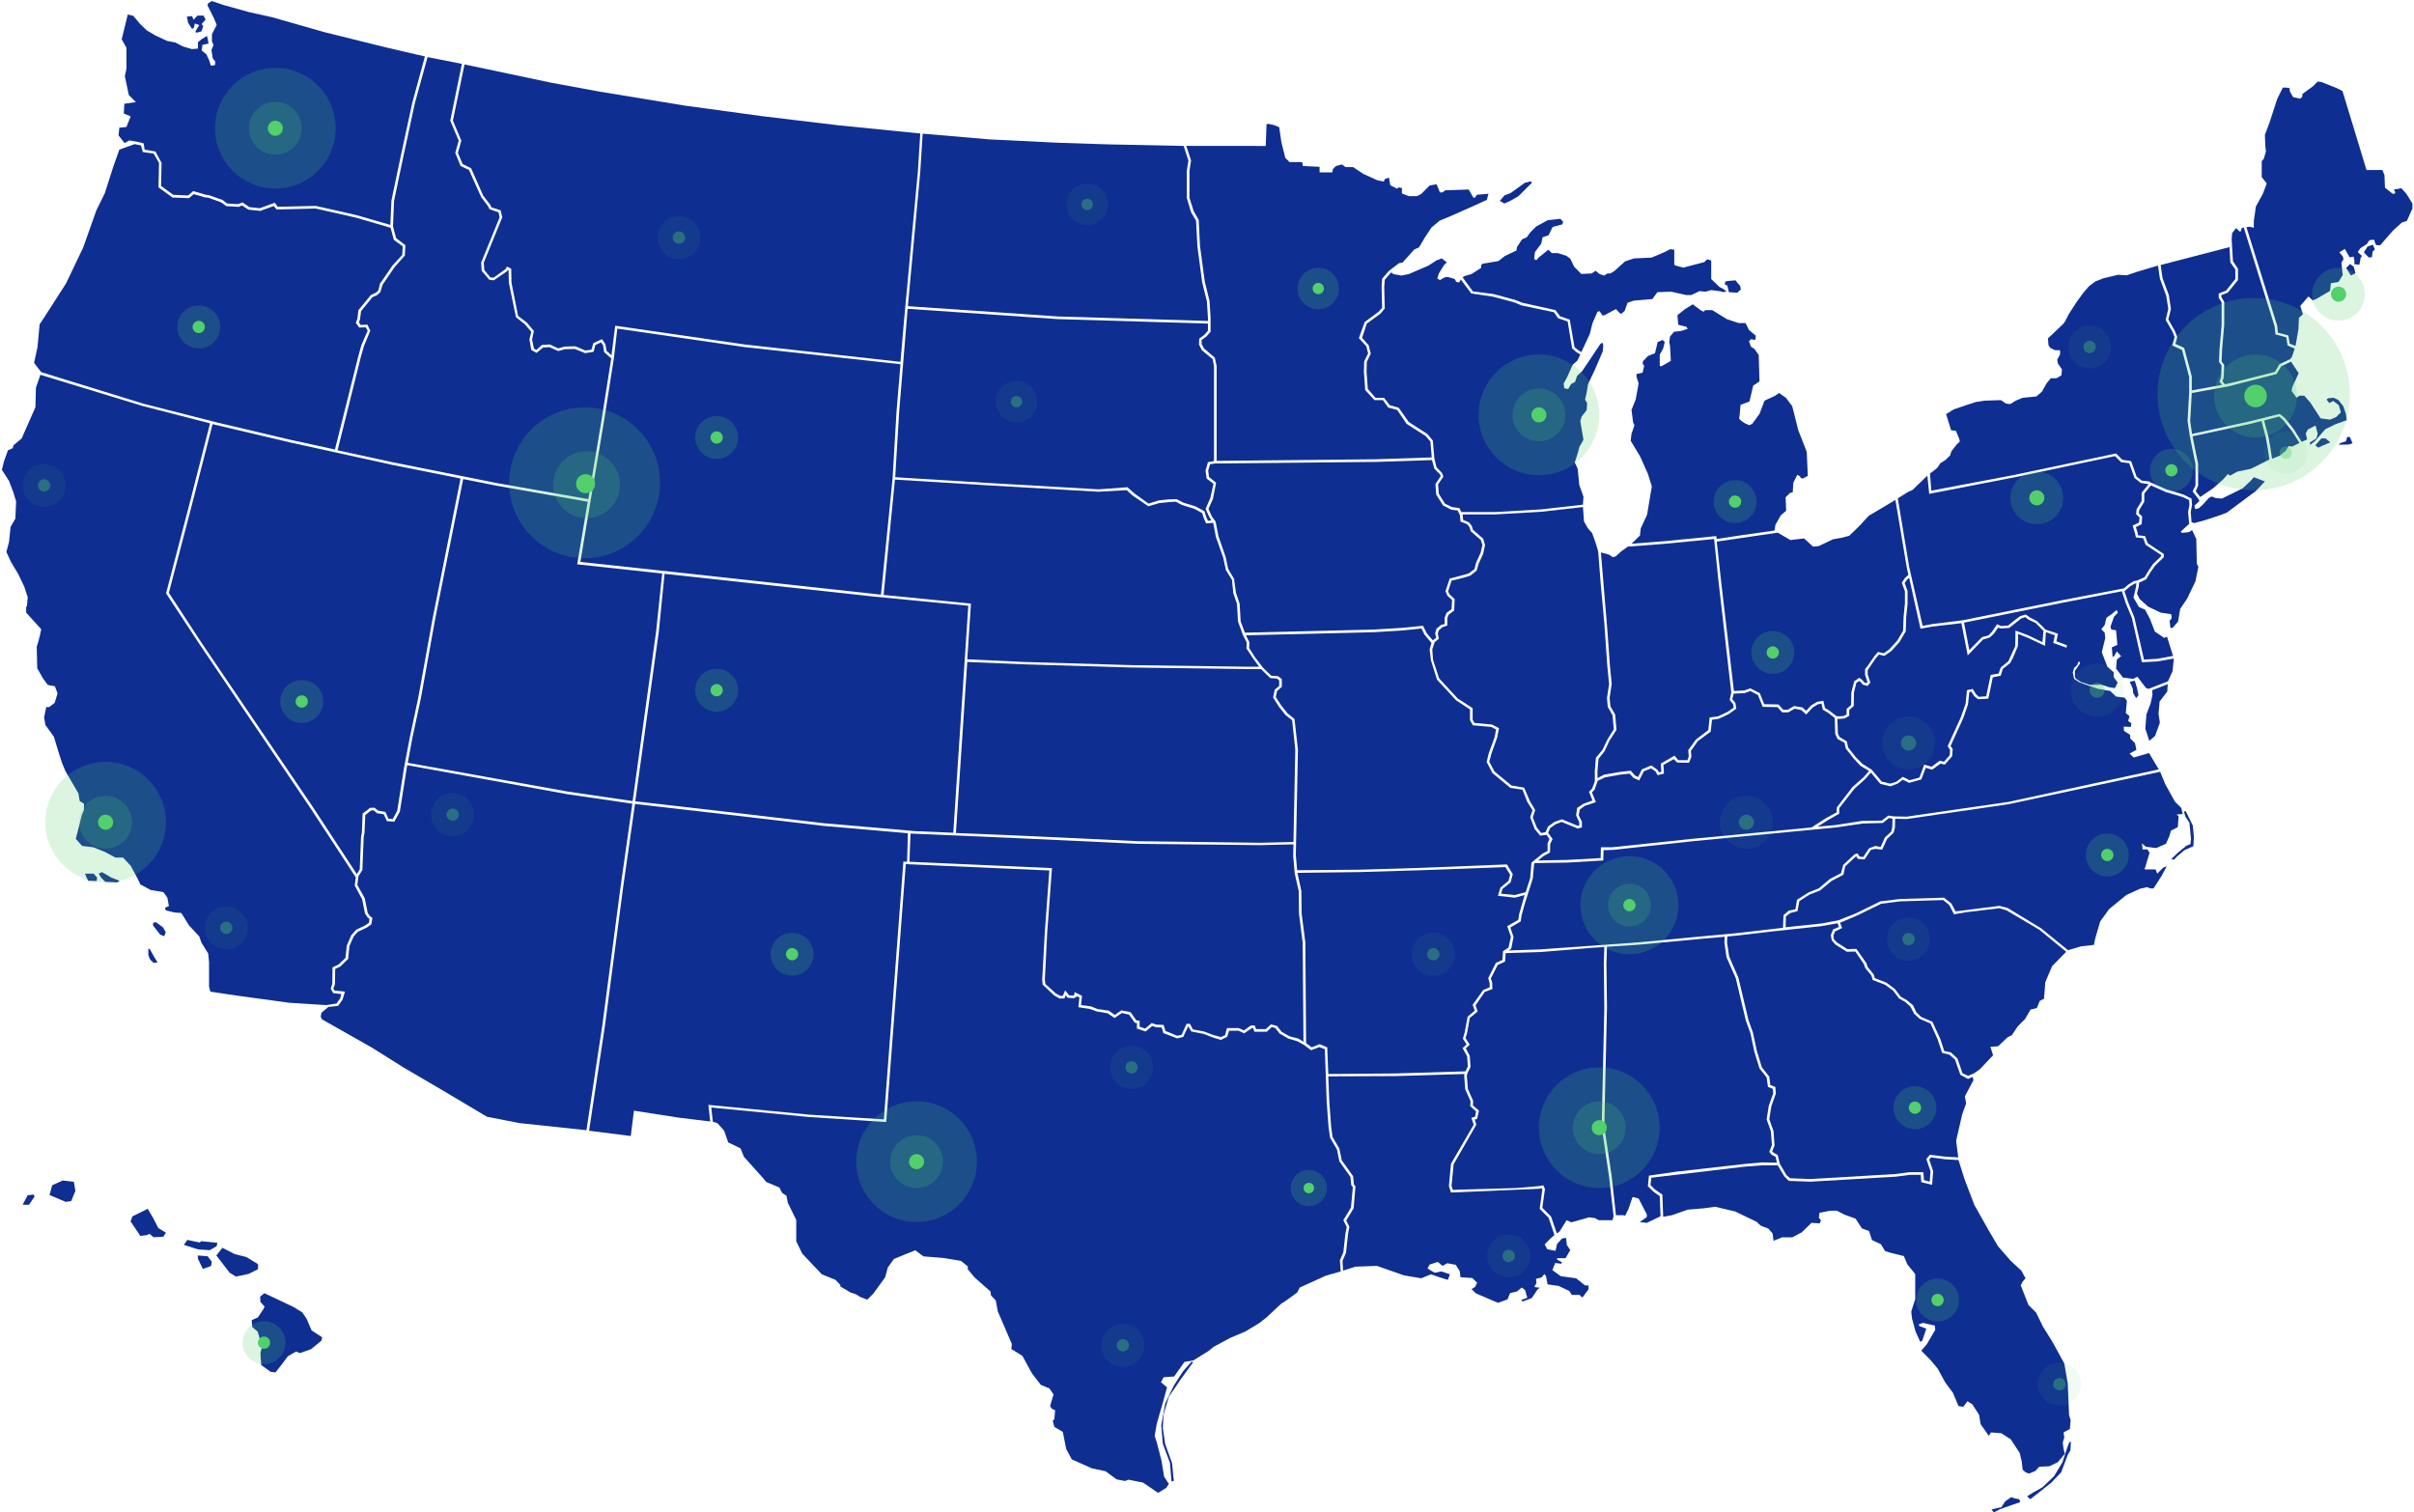 <svg width="640" height="401" viewBox="0 0 640 401" xmlns="http://www.w3.org/2000/svg">
  <g fill="none" fill-rule="evenodd">
    <g>
      <path d="M6,319.438 L7.329,316.919 L8.939,316.709 L9.149,317.269 L7.679,319.438 L6,319.438 Z M13.137,316.849 L17.405,318.669 L18.874,318.459 L19.993,315.729 L19.574,313.35 L16.635,313 L13.836,314.26 L13.137,316.849 Z M34.617,323.847 L37.205,327.696 L38.885,327.486 L39.654,327.137 L40.704,328.046 L43.293,327.906 L43.992,326.857 L41.963,325.597 L40.634,323.008 L39.165,320.488 L35.106,322.518 L34.617,323.847 Z M48.75,330.076 L49.66,328.746 L52.948,329.446 L53.368,329.096 L57.636,329.516 L57.426,330.426 L55.607,331.475 L52.528,331.266 L48.75,330.076 Z M52.458,333.715 L53.788,336.444 L55.957,335.674 L56.167,334.555 L55.047,333.085 L52.458,332.875 L52.458,333.715 Z M57.356,332.875 L58.965,330.846 L62.254,332.525 L65.332,333.295 L68.411,335.185 L68.411,336.514 L65.892,337.774 L62.534,338.474 L60.854,337.424 L57.356,332.875 Z M68.971,343.792 L70.09,342.883 L72.469,344.002 L77.787,346.522 L80.165,347.991 L81.285,349.671 L82.614,352.75 L85.413,354.57 L85.203,355.48 L82.474,357.719 L79.536,358.769 L78.486,358.349 L76.317,359.609 L74.638,361.848 L73.029,363.878 L71.769,363.738 L69.25,361.918 L69.041,358.769 L69.46,357.089 L68.341,353.1 L66.872,351.84 L66.732,350.021 L68.341,349.321 L69.81,347.152 L70.16,346.452 L69.041,345.192 L68.971,343.792 Z" fill="#0F2E91" fill-rule="nonzero"/>
      <path fill="#0F2E91" fill-rule="nonzero" d="M430.448 322.201L430.868 322.341 431.777 320.451 432.827 317.372 434.436 317.792 436.605 321.991 436.605 322.691 434.716 324.021 436.605 324.231 440.243 322.481 440.033 317.162 438.284 315.903 436.885 314.503 437.165 311.704 444.511 310.654 462.493 308.624 467.181 308.204 471.099 308.274 470.749 306.735 469.699 306.175 469.07 305.405 469.769 303.586 469.49 299.946 468.37 296.797 468.93 293.228 470.119 289.869 469.979 288.679 468.72 288.189 468.37 285.67 466.481 283.291 465.082 278.742 464.102 274.053 462.843 270.554 460.184 259.356 457.735 253.828 457.175 249.909 457.245 248.369 450.948 248.929 434.576 250.469 426.04 251.028 425.9 255.507 426.04 267.195 425.55 288.889 425.34 298.757 427.299 311.914 428.419 322.201z"/>
      <path fill="#0F2E91" fill-rule="nonzero" d="M401.621 238.012L397.143 237.522 397.773 235.352 399.942 233.533 400.362 231.923 399.102 229.894 376.783 230.733 360.48 231.223 343.968 231.433 345.018 236.262 345.088 242.211 346.067 249.839 346.277 276.572 347.746 277.692 349.845 276.852 351.874 277.692 352.154 284.76 369.786 284.62 388.537 284.06 389.167 282.731 388.957 280.071 387.768 277.902 388.817 276.922 387.838 275.383 388.327 273.703 389.097 269.574 390.986 267.964 390.426 266.425 393.225 262.506 394.974 261.736 394.904 260.546 394.555 259.356 396.584 255.297 398.333 254.528 398.473 252.218 399.942 251.238 400.572 248.369 399.592 245.57 402.531 243.89 402.741 242.421 403.58 239.481 404.21 237.312z"/>
      <path fill="#0F2E91" fill-rule="nonzero" d="M85.229 268.524L85.019 269.574 85.369 270.274 98.593 277.762 107.059 283.081 117.344 289.099 129.098 296.097 137.704 297.777 155.476 299.667 159.674 271.953 164.572 234.792 167.65 213.098 150.438 210.578 107.968 202.88 107.828 203.65 106.009 215.197 104.54 217.857 102.581 217.717 101.741 215.897 99.922 215.617 99.082 214.847 98.313 214.917 96.843 216.107 96.634 220.866 96.424 221.916 96.074 230.663 95.024 232.343 94.744 234.652 96.703 238.152 97.473 242.001 97.963 242.77 98.733 243.4 98.453 245.08 97.263 245.92 94.884 247.039 93.765 248.299 92.645 250.819 92.296 254.248 90.197 256.277 88.867 256.907 88.797 260.966 88.377 262.086 88.727 262.646 91.456 262.926 90.826 265.025 89.637 266.705 87.048 266.985z"/>
      <path d="M76.553,265.865 L62.769,263.975 L55.773,262.926 L55.423,261.666 L55.423,255.087 L55.213,252.848 L53.394,249.909 L52.834,248.299 L50.105,245.36 L48.076,242.071 L46.187,241.931 L43.948,241.371 L43.738,240.671 L44.788,240.251 L44.368,238.012 L43.318,236.542 L39.96,235.982 L37.231,234.513 L36.462,232.903 L34.642,229.544 L32.613,227.374 L30.584,227.374 L27.856,225.905 L24.707,224.645 L21.768,224.295 L20.089,222.405 L20.439,221.076 L21.698,216.107 L22.258,214.777 L22.258,213.098 L21.139,212.398 L20.789,210.368 L19.739,208.549 L17.361,204.49 L16.451,202.32 L15.401,199.031 L14.282,195.322 L12.043,192.243 L11.693,190.213 L12.253,187.484 L13.023,187.484 L14.492,186.364 L15.261,183.845 L14.562,181.955 L12.673,181.605 L11.343,179.786 L9.874,177.197 L9.734,171.458 L10.154,170.128 L10.574,168.519 L10.924,166.839 L6.935,162.43 L6.935,160.961 L7.145,160.611 L7.355,158.371 L6.446,155.572 L4.836,152.213 L2.947,149.063 L1.688,146.334 L2.387,143.745 L2.807,139.686 L4.067,137.516 L4.277,132.967 L3.507,130.448 L2.387,127.509 L0.498,124.569 L1.058,122.33 L2.108,119.391 L3.367,118.831 L3.577,118.061 L5.746,116.242 L9.384,107.984 L9.524,102.805 L10.707,99.376 L37.777,107.634 L55.689,112.252 L50.091,134.157 L44.025,157.321 L52.862,170.758 L82.36,214.357 L94.325,232.623 L94.045,234.792 L96.004,238.432 L96.773,242.211 L97.473,243.26 L97.963,243.68 L97.823,244.66 L96.843,245.36 L94.465,246.48 L93.135,247.949 L91.946,250.679 L91.596,253.968 L89.777,255.717 L88.167,256.487 L88.097,260.826 L87.678,262.156 L88.377,263.345 L90.476,263.555 L90.197,264.675 L89.217,266.075 L86.488,266.495 L76.553,265.865 Z M24.847,231.643 L25.757,232.693 L25.617,233.603 L23.378,233.533 L22.958,232.693 L22.538,231.643 L24.847,231.643 Z M26.176,231.643 L27.016,231.223 L29.535,232.693 L31.704,233.533 L31.074,233.953 L27.926,233.813 L26.806,232.693 L26.176,231.643 Z M40.66,245.5 L41.919,247.109 L42.479,247.809 L43.528,248.229 L43.948,247.179 L43.248,245.92 L41.359,244.52 L40.59,244.66 L40.59,245.5 L40.66,245.5 Z M39.68,251.588 L40.939,253.828 L41.779,255.157 L40.73,255.297 L39.82,254.458 C39.82,254.458 39.33,253.408 39.33,253.128 L39.33,251.588 L39.68,251.588 Z" fill="#0F2E91" fill-rule="nonzero"/>
      <path fill="#0F2E91" fill-rule="nonzero" d="M256.719 160.611L231.531 158.161 176.186 152.143 174.647 167.609 169.749 202.88 168.42 212.468 192.209 215.197 218.447 218.277 242.725 220.376 252.731 220.796z"/>
      <path fill="#0F2E91" fill-rule="nonzero" d="M586.825 129.398L589.344 127.159 590.673 125.689 591.233 126.109 593.122 125.059 596.76 124.29 601.658 121.84 601.238 118.901 600.678 115.822 599.559 111.623 596.55 112.392 581.297 115.682 581.717 117.851 582.767 122.96 582.767 128.768 582.137 130.238 583.326 131.778z"/>
      <path fill="#0F2E91" fill-rule="nonzero" d="M574.511 168.799L573.811 169.149 571.292 167.469 570.033 164.18 568.703 161.66 567.094 160.961 565.625 158.441 565.975 157.042 566.324 155.432 566.394 154.662 565.975 154.732 564.785 155.432 563.386 156.622 563.246 156.832 564.225 159.701 565.835 163.62 568.423 174.887 571.922 174.677 576.12 173.907z"/>
      <path d="M515.598,307.365 L511.96,306.875 L511.47,307.435 L512.519,310.514 L512.24,314.153 L509.371,313.453 L509.231,311.494 L506.362,311.494 L502.654,311.984 L479.985,313.313 L474.247,313.103 L473.058,311.914 L471.309,308.974 L467.181,308.974 L462.563,309.324 L437.794,312.263 L437.584,314.223 L438.704,315.343 L440.733,316.742 L440.943,322.621 L443.252,322.201 L447.45,320.731 L451.648,320.381 L454.726,319.962 L460.044,321.221 L465.711,323.951 L466.831,325 L468.86,325.77 L469.979,327.1 L470.189,328.989 L472.428,328.08 L475.157,328.08 L477.676,326.75 L480.265,324.231 L482.434,324.37 L482.783,323.601 L482.224,322.901 L482.364,321.571 L485.162,321.011 L486.981,321.011 L489.01,322.061 L491.949,323.111 L493.628,325.7 L495.517,326.4 L496.287,328.779 L498.666,329.899 L499.785,331.719 L501.115,332.139 L504.753,333.048 L505.663,335.218 L507.762,337.807 L507.762,344.456 L506.712,347.745 L506.922,349.634 L507.832,352.993 L509.091,355.793 L509.651,355.443 L510.7,352.294 L508.881,351.594 L508.671,351.174 L509.791,350.754 L512.939,351.454 L513.079,352.574 L510.84,356.423 L509.371,358.102 L511.89,360.692 L513.709,362.861 L515.738,366.57 L517.767,369.299 L519.236,372.799 L520.496,373.009 L521.615,371.539 L522.875,372.309 L524.694,375.108 L525.114,377.627 L527.283,380.707 L527.842,379.797 L530.571,380.007 L533.09,381.616 L535.469,385.256 L536.029,387.635 L536.238,389.664 L537.008,390.364 L537.918,390.714 L539.597,390.014 L540.646,388.895 L543.375,388.755 L545.544,387.705 L547.433,385.466 L547.083,384.136 L546.873,382.456 L547.293,381.127 L547.083,379.797 L548.763,378.887 L548.972,376.508 L548.553,375.248 L548.203,366.85 L547.293,361.531 L544.145,355.793 L541.626,351.734 L539.807,348.025 L537.778,345.995 L535.749,340.816 L536.238,339.837 L537.008,338.927 L535.889,336.897 L533.09,334.308 L529.731,330.459 L527.143,326.05 L523.434,319.472 L520.846,312.683 L519.236,307.575 L515.598,307.365 Z M527.982,400.232 L529.661,399.812 L530.571,399.672 L531.621,398.062 L533.23,396.943 L534.139,397.293 L535.329,397.503 L535.609,398.272 L533.16,399.112 L530.221,400.162 L528.612,401.002 L527.982,400.232 Z M537.428,396.733 L538.267,397.503 L540.157,396.033 L543.865,393.094 L546.454,390.364 L548.203,385.745 L548.903,384.556 L549.042,382.176 L548.553,382.526 L547.853,384.486 L546.803,387.705 L544.565,391.414 L541.486,394.353 L539.107,395.683 L537.428,396.733 Z" fill="#0F2E91" fill-rule="nonzero"/>
      <path fill="#0F2E91" fill-rule="nonzero" d="M515.598 306.665L511.68 306.175 510.7 307.295 511.82 310.584 511.61 313.313 510.071 312.893 509.931 310.794 506.292 310.794 502.584 311.284 479.985 312.613 474.597 312.403 473.618 311.564 471.868 308.554 471.309 306.245 470.189 305.615 469.839 305.265 470.469 303.726 470.189 299.877 469.07 296.727 469.629 293.298 470.819 289.939 470.679 288.189 469.35 287.699 469.07 285.46 467.111 283.011 465.781 278.672 464.732 273.773 463.542 270.414 460.884 259.216 458.435 253.618 457.875 249.909 457.945 248.299 460.254 248.089 469.769 246.969 482.783 245.57 487.191 244.8 487.541 245.78 486.002 246.41 485.372 247.949 485.652 249.349 486.632 250.469 489.64 252.358 491.879 252.288 494.118 255.577 494.538 256.697 496.147 258.657 496.497 259.846 499.785 261.106 501.884 262.646 503.494 264.745 505.103 265.655 506.502 266.915 507.482 268.804 508.951 270.134 511.82 271.393 513.709 275.592 514.898 279.162 516.857 279.651 518.327 280.981 519.726 284.97 521.755 286.09 522.945 285.53 523.224 286.37 520.916 290.709 521.265 292.528 520.216 295.468 518.607 302.466 519.166 306.875z"/>
      <path fill="#0F2E91" fill-rule="nonzero" d="M380.281 124.29L381.75 125.759 381.96 126.249 380.561 128.349 380.771 131.148 382.59 134.017 384.759 135.137 386.438 135.347 387.068 136.607 387.208 138.286 388.957 138.986 389.587 139.756 389.937 140.875 392.595 143.185 393.015 144.515 392.525 146.614 391.336 149.203 390.916 150.883 389.447 152.003 388.327 152.353 384.339 153.402 383.22 156.762 383.78 158.021 384.969 159.071 384.829 161.52 383.5 162.5 383.01 163.76 383.01 165.439 382.03 165.719 380.841 166.699 380.491 167.889 380.771 169.079 379.861 169.778 378.252 167.889 377.273 165.929 371.465 166.489 364.469 166.909 330.045 167.749 328.925 164.74 328.645 160.051 327.666 157.111 327.176 153.472 325.637 150.883 324.937 147.664 323.048 142.205 322.278 138.286 321.299 136.956 320.389 134.927 321.579 132.268 322.418 127.999 320.529 126.459 320.319 124.779 320.809 123.1 322.068 122.89 364.818 122.47 379.651 121.98z"/>
      <path fill="#0F2E91" fill-rule="nonzero" d="M113.356 15.137L109.997 27.321 106.849 41.92 104.47 53.271 104.19 60.038 105.03 63.146 107.478 65.007 107.339 67.743 104.61 70.823 101.461 75.442 100.832 77.471 99.992 78.241 98.733 78.801 95.724 82.51 95.444 84.679 95.164 85.449 95.584 86.149 97.403 86.079 98.173 87.689 96.494 91.748 95.654 94.687 89.497 119.391 103.98 122.54 131.617 128.069 155.966 132.338 159.394 111.903 162.053 95.037 160.164 93.357 159.884 91.538 159.324 90.768 157.855 91.468 157.365 93.287 155.126 93.637 152.397 92.517 149.739 92.587 147.99 93.077 145.611 92.027 143.931 92.167 142.252 93.567 140.853 92.797 140.363 89.998 140.853 87.968 139.104 85.939 136.795 84.119 134.906 74.952 134.836 71.662 134.626 71.592 134.486 71.872 130.918 74.322 129.728 74.182 127.699 71.802 127.559 69.633 132.457 57.645 132.177 56.287 129.798 55.482 129.378 54.657 127.559 52.235 124.341 45.076 122.102 44.005 120.702 40.541 121.612 37.301 119.373 31.996 122.451 16.936z"/>
      <path fill="#0F2E91" fill-rule="nonzero" d="M423.591 145.774L423.031 143.955 422.122 141.365 421.002 140.106 419.953 138.286 419.673 134.437 408.548 135.697 396.374 136.397 387.768 136.397 387.908 137.866 389.447 138.496 390.217 139.476 390.496 140.456 393.225 142.835 393.715 144.515 393.225 146.824 392.036 149.413 391.476 151.303 389.797 152.633 388.467 153.052 384.829 153.962 383.919 156.832 384.339 157.601 385.669 158.861 385.529 161.87 384.059 162.99 383.71 163.9 383.71 165.859 382.45 166.279 381.471 167.119 381.191 167.959 381.471 169.358 380.351 170.268 379.721 172.228 379.931 174.957 381.541 179.856 386.438 185.175 390.426 187.764 390.426 190.843 390.916 191.683 395.534 192.103 397.423 193.083 396.933 195.532 395.394 199.871 394.834 201.97 396.234 204.56 400.712 208.269 404.07 208.829 405.609 212.398 407.009 214.777 406.379 216.737 407.429 219.396 408.618 220.866 409.737 220.656 410.437 219.116 412.116 217.927 414.075 217.227 418.343 218.976 418.693 218.836 418.693 218.067 417.854 216.177 418.134 214.217 419.813 213.098 422.192 212.258 421.842 211.348 421.282 209.949 422.122 209.039 422.821 207.149 422.821 204.35 423.101 200.921 424.85 198.821 426.11 196.162 427.859 193.363 427.509 189.654 426.25 187.414 426.04 185.105 426.6 181.396 426.11 176.357 425.34 165.299 424.361 154.592 423.731 146.404z"/>
      <path fill="#0F2E91" fill-rule="nonzero" d="M426.53 147.034L427.579 147.734 428.349 147.524 429.818 146.194 431.567 144.934 441.573 144.165 454.447 142.905 455.566 153.752 458.994 183.565 458.575 185.595 459.484 186.714 459.624 187.624 458.015 188.744 455.496 189.933 453.257 190.213 452.907 193.573 449.619 196.092 447.59 198.891 447.73 200.571 447.38 201.551 444.931 201.551 443.951 200.361 440.313 202.46 440.453 204.63 439.823 204.77 439.474 204.14 437.794 202.95 435.276 204 434.296 206.03 433.456 205.61 432.337 204.35 429.258 204.7 425.27 205.4 423.521 206.309 423.521 204.49 423.801 201.201 425.41 199.171 426.67 196.442 428.559 193.503 428.209 189.444 426.949 187.274 426.739 185.035 427.299 181.326 426.809 176.357 426.18 167.539 424.431 146.474z"/>
      <path fill="#0F2E91" fill-rule="nonzero" d="M330.674 177.407L300.029 176.987 271.622 176.147 256.439 175.517 253.43 220.866 270.432 221.566 301.708 223.035 334.103 223.455 342.919 223.245 343.408 198.751 342.569 190.983 340.82 189.584 339.14 187.484 337.531 184.965 337.951 182.865 339.14 181.885 339.14 180.416 338.581 179.926 336.761 179.786 334.313 177.407z"/>
      <path fill="#0F2E91" fill-rule="nonzero" d="M415.545 228.004L424.361 227.514 424.431 224.645 427.439 224.645 448.709 222.405 480.265 219.396 484.183 216.877 486.911 215.407 486.981 214.078 491.179 208.619 494.048 206.099 495.517 204.42 493.208 203.02 491.459 201.131 489.36 198.471 489.01 196.932 487.191 195.952 486.562 194.622 486.422 190.353 484.603 188.954 483.273 188.184 482.923 186.574 482.014 186.714 480.614 187.554 478.865 189.444 477.536 188.254 475.787 187.904 474.107 188.884 472.498 188.884 471.239 187.484 467.321 187.414 466.061 184.265 464.032 183.215 462.563 183.775 459.624 183.915 459.274 185.385 460.114 186.434 460.324 187.904 458.365 189.304 455.706 190.563 453.887 190.843 453.537 193.992 450.109 196.512 448.289 199.101 448.429 200.641 447.8 202.25 444.651 202.18 443.742 201.271 441.013 202.81 441.153 205.12 439.474 205.54 438.914 204.56 437.724 203.72 435.835 204.49 434.576 206.939 433.037 206.239 432.057 205.12 429.468 205.4 425.55 206.099 423.591 207.009 422.751 209.389 422.052 210.089 423.101 212.678 420.163 213.658 418.833 214.637 418.553 216.177 419.393 217.857 419.393 219.396 418.273 219.676 414.005 217.927 412.396 218.556 410.997 219.536 410.437 220.796 411.627 222.475 410.997 223.735 410.927 226.045 409.248 226.954 407.778 228.144z"/>
      <path fill="#0F2E91" fill-rule="nonzero" d="M359.361 335.848L365.028 335.638 372.235 338.157 376.783 338.927 379.372 337.877 381.611 338.647 383.85 339.347 384.409 337.877 382.17 337.107 380.351 337.457 378.462 336.338 379.022 335.288 381.191 334.588 382.45 335.638 383.71 334.938 385.949 335.358 386.998 337.037 387.208 338.647 390.356 338.857 391.616 340.117 391.056 341.236 390.147 341.796 391.266 342.916 397.143 345.435 399.662 344.526 400.362 342.846 402.181 342.426 403.44 341.376 404.35 342.076 404.91 344.106 403.3 344.666 403.72 345.085 406.099 344.176 407.708 341.796 408.268 341.446 406.799 341.236 407.359 340.117 407.219 339.067 408.688 338.717 409.458 337.807 409.877 338.367 410.297 340.537 413.236 340.956 416.034 342.286 416.734 343.336 418.763 343.336 419.533 344.036 421.142 341.866 421.142 340.816 420.233 340.816 417.854 338.927 413.796 338.367 411.557 336.757 412.326 334.868 413.935 335.078 414.075 334.658 412.816 333.958 412.816 333.608 415.055 333.608 416.314 331.439 415.405 330.109 415.195 328.22 414.145 328.36 412.816 329.829 412.396 331.649 410.227 331.229 409.528 329.969 410.787 328.639 412.116 327.45 410.577 322.901 408.198 320.521 408.898 315.413 408.758 315.063 407.848 315.203 384.689 316.183 384.129 314.503 384.689 308.554 390.706 298.197 390.077 296.377 391.056 296.097 391.336 294.698 389.797 293.298 389.867 291.968 388.467 288.819 388.187 285.25 388.257 284.76 369.786 285.32 352.154 285.39 352.434 292.178 352.924 298.827 353.274 301.416 355.093 304.565 355.723 307.645 358.731 311.844 358.941 314.013 359.361 314.573 358.871 320.381 356.912 323.601 357.752 325.28 357.402 327.1 356.842 332.209 355.933 334.308 356.072 336.897z"/>
      <path d="M611.663,116.521 L611.313,114.912 L611.873,113.862 L613.902,112.812 L614.462,114.982 L614.112,116.242 L612.433,117.291 L612.433,117.991 L613.762,116.941 L616.491,113.792 L619.22,112.462 L622.158,111.413 L621.948,109.733 L621.249,107.704 L619.919,106.024 L618.66,105.464 L617.191,105.604 L616.841,105.954 L617.54,106.864 L618.59,106.304 L620.059,107.424 L620.619,109.313 L619.36,110.573 L617.75,111.273 L615.232,110.923 L612.503,106.724 L610.894,104.904 L609.634,104.904 L608.865,105.464 L607.535,103.645 L607.745,102.595 L609.424,98.956 L607.395,95.877 L604.806,97.136 L603.547,99.166 L590.743,102.455 L581.087,104.204 L580.668,111.623 L581.157,115.052 L596.55,111.693 L604.387,109.733 L605.786,110.853 L608.165,113.862 L610.194,117.151 L611.663,116.521 Z M620.409,117.501 L621.948,117.011 L622.298,115.822 L622.998,115.892 L623.698,117.501 L622.788,117.851 L620.059,117.921 L620.409,117.501 Z M613.832,118.061 L615.441,116.242 L616.561,116.242 L617.82,117.291 L616.141,117.991 L614.602,118.691 L613.832,118.061 Z" fill="#0F2E91" fill-rule="nonzero"/>
      <path d="M574.79,180.626 L575.98,177.966 L576.33,174.607 L571.922,175.377 L567.864,175.587 L565.205,163.83 L563.596,159.981 L562.546,156.762 L547.013,159.771 L520.706,165.09 L522.105,172.368 L525.463,168.939 L527.213,168.449 L528.192,167.399 L529.452,165.509 L530.571,165.999 L532.39,165.859 L534.209,164.39 L535.609,163.34 L537.078,162.92 L538.128,163.69 L540.017,164.67 L541.346,165.929 L542.256,166.909 L545.614,168.029 L545.194,170.058 L549.252,171.528 L550.722,169.708 L553.31,171.458 L551.841,173.767 L551.351,176.077 L550.092,177.896 L550.092,179.366 L550.302,179.926 L551.701,180.836 L554.08,181.605 L557.089,181.536 L559.258,182.235 L560.727,182.445 L561.427,180.976 L560.377,179.506 L560.377,178.246 L558.698,176.777 L557.229,172.928 L558.138,169.219 L557.998,167.749 L557.089,166.839 C557.089,166.839 558.138,165.719 558.138,165.23 C558.138,164.81 558.488,163.76 558.488,163.76 L559.817,162.85 L561.147,161.73 L561.497,162.43 L560.447,163.55 L559.538,166.139 L559.747,166.909 L561.007,167.119 L561.357,170.968 L559.887,171.668 L560.097,174.187 L560.447,174.047 L561.217,172.718 L562.336,173.977 L561.217,174.887 L561.007,177.267 L562.826,179.646 L565.555,179.996 L566.674,179.436 L568.913,182.375 L569.613,182.655 L574.79,180.626 Z M564.645,180.766 L565.415,182.515 L565.555,183.775 L566.324,185.105 C566.324,185.105 566.954,184.475 566.954,184.265 C566.954,184.055 566.464,182.095 566.464,182.095 L565.975,180.486 L564.645,180.766 Z" fill="#0F2E91" fill-rule="nonzero"/>
      <path d="M596.48,60.115 L597.53,60.395 L597.53,58.576 L598.09,54.727 L599.909,51.437 L600.958,48.638 L599.629,46.958 L599.629,42.76 L600.189,42.06 L600.748,40.17 L600.608,39.12 L600.468,35.761 L601.728,32.402 L603.757,26.174 L605.226,23.234 L606.136,23.234 L607.045,23.374 L607.045,24.144 L607.955,25.754 L609.844,26.174 L610.404,25.614 L610.404,24.914 L613.203,22.884 L614.462,21.625 L615.511,21.765 L619.709,23.444 L621.039,24.144 L627.406,45.069 L631.604,45.069 L632.164,46.399 L632.304,49.758 L634.333,51.367 L634.892,51.367 L635.032,51.017 L634.682,50.248 L636.642,49.898 L637.971,51.367 L639.58,53.957 L639.58,55.286 L638.111,58.576 L636.782,58.996 L634.403,61.165 L631.044,65.014 L630.135,65.014 C629.715,65.014 629.435,63.544 629.435,63.544 L628.176,63.684 L627.476,64.734 L625.797,65.784 L625.097,66.834 L626.216,67.883 L625.867,68.303 L625.517,70.193 L624.187,70.053 L624.187,68.933 L623.977,68.023 L622.928,68.233 L621.669,65.994 L620.199,66.904 L621.109,67.953 L621.319,68.723 L620.759,69.633 L620.969,71.802 L621.109,72.922 L619.989,74.742 L617.96,75.092 L617.75,77.121 L614.042,79.291 L613.133,79.64 L612.013,78.591 L609.844,81.11 L610.544,83.35 L609.494,84.259 L609.354,87.339 L608.585,91.748 L607.045,91.118 L606.696,88.948 L603.897,88.178 L603.757,86.429 L595.571,60.234 L596.48,60.115 Z M622.018,71.033 L623.068,69.983 L624.047,70.753 L624.467,72.432 L623.278,73.062 L622.018,71.033 Z M626.706,66.904 L627.966,68.233 C627.966,68.233 628.875,68.303 628.875,68.093 C628.875,67.883 629.015,66.694 629.015,66.694 L629.645,66.134 L629.085,64.874 L627.686,65.364 L626.706,66.904 Z" fill="#0F2E91" fill-rule="nonzero"/>
      <path d="M441.643,143.465 L455.006,142.135 L455.146,142.905 L462.073,141.855 L470.469,140.666 L470.539,140.246 L470.679,139.196 L472.148,136.607 L473.548,135.417 L473.408,131.848 L474.527,130.728 L475.297,130.518 L475.437,127.999 L476.486,125.899 L477.256,126.319 L477.396,126.739 L477.956,126.879 L479.285,126.179 L479.005,119.811 L476.766,114.072 L475.157,107.704 L473.478,105.464 L471.659,104.204 L470.539,104.974 L467.81,106.234 L466.481,109.733 L464.592,112.322 L463.822,112.742 L462.773,112.322 C462.773,112.322 460.954,111.273 461.093,110.853 C461.233,110.433 461.443,107.354 461.443,107.354 L463.822,106.444 L464.382,104.064 L464.802,102.245 L466.481,101.125 L466.271,94.127 L465.152,92.517 L464.242,91.957 L463.682,90.488 L464.242,89.928 L465.361,90.138 L465.501,89.018 L463.682,87.479 L462.773,85.659 L460.954,85.659 L457.805,84.609 L453.957,82.23 L452.068,82.23 L451.648,82.65 L450.948,82.3 L448.779,80.69 L446.75,81.95 L444.721,83.56 L444.931,86.079 L445.631,86.289 L447.1,86.639 L447.45,87.199 L445.631,87.758 L443.812,87.968 L442.762,89.228 L442.552,90.698 L442.762,91.817 L442.972,95.667 L440.453,97.136 L440.033,96.996 L440.033,94.057 L440.943,92.377 L441.363,90.698 L440.803,90.138 L439.474,90.698 L438.774,93.637 L436.885,94.407 L435.625,95.737 L435.485,96.436 L435.905,96.996 L435.485,98.816 L433.876,99.166 L433.876,99.936 L434.436,101.615 L433.666,105.884 L432.547,108.683 L432.967,111.973 L433.316,112.742 L432.757,114.422 L432.547,114.982 L432.337,116.871 L434.856,121.07 L436.885,125.619 L437.934,128.978 L437.375,132.268 L436.675,136.467 L434.996,140.106 L434.786,141.995 L432.547,144.165 L441.643,143.465 Z M418.343,92.797 L417.434,92.027 L416.174,84.749 L413.586,83.839 L412.396,82.23 L403.58,80.27 L401.621,79.501 L395.954,77.961 L390.496,77.261 L387.768,73.552 L388.257,73.202 L390.147,72.642 L392.665,71.033 L392.665,70.333 L393.085,69.913 L397.283,69.213 L398.962,67.883 L402.041,66.414 L402.181,65.504 L403.51,63.474 L404.77,62.915 L405.679,61.655 L407.289,60.045 L410.367,58.366 L413.656,58.016 L414.425,58.786 L414.215,59.485 L411.627,60.185 L410.577,62.355 L408.968,62.915 L408.618,64.594 L406.939,66.834 L406.729,68.653 L407.289,69.003 L407.988,68.233 L410.507,66.204 L411.417,67.114 L413.026,67.114 L415.265,67.813 L416.314,68.583 L417.364,70.753 L419.253,72.642 L421.982,72.502 L423.031,71.802 L424.151,72.712 L425.27,73.062 L426.18,72.502 L426.949,72.502 L428.069,71.802 L430.868,69.283 L433.246,68.513 L437.864,68.303 L441.013,66.974 L442.832,66.064 L443.882,66.204 L443.882,70.193 L444.231,70.403 L446.26,70.963 L447.59,70.613 L451.858,69.493 L452.627,68.723 L453.677,69.073 L453.677,73.972 L455.916,76.141 L456.825,76.561 L457.735,77.261 L456.825,77.471 L456.266,77.261 L453.677,76.911 L452.208,77.331 L450.598,77.191 L448.359,78.241 L447.1,78.241 L443.042,77.331 L439.404,77.471 L438.074,79.291 L433.176,79.71 L431.497,80.27 L430.728,82.44 L429.818,83.21 L429.468,83.07 L428.419,81.95 L425.27,83.63 L424.85,83.63 L424.081,82.51 L423.521,82.65 L422.192,85.729 L421.492,88.528 L419.253,93.357 L418.343,92.797 Z M397.633,53.257 L398.892,51.787 L400.432,51.227 L404.21,48.498 L405.819,48.078 L406.169,48.428 L402.601,51.997 L400.292,53.327 L398.823,53.957 L397.633,53.257 Z M457.945,75.721 L458.365,77.471 L460.604,77.611 L461.513,76.771 C461.513,76.771 461.443,75.721 461.233,75.651 C461.024,75.511 460.114,74.322 460.114,74.322 L458.575,74.462 L457.455,74.602 L457.245,75.372 L457.945,75.721 Z" fill="#0F2E91" fill-rule="nonzero"/>
      <path fill="#0F2E91" fill-rule="nonzero" d="M315.771 42.543L315.351 45.279 315.351 52.466 316.471 55.986 317.8 58.31 318.15 65.259 319.41 74.672 320.669 79.78 320.949 84.259 320.949 87.968 319.829 89.228 318.57 90.138 318.57 91.188 319.2 92.377 322.068 94.827 322.558 97.066 322.558 122.19 364.748 121.77 379.582 121.28 379.232 117.081 377.972 115.612 372.935 112.392 370.416 108.683 368.037 108.054 366.638 106.094 364.399 106.094 361.95 103.435 361.6 98.536 361.67 95.807 362.719 93.707 362.23 91.817 360.271 89.648 361.81 85.379 365.588 82.58 366.428 81.6 366.288 76.001 366.428 73.902 368.247 71.802 370.906 69.773 371.815 69.633 374.964 66.134 376.223 65.574 377.832 62.845 379.512 60.325 381.681 58.506 385.039 57.106 391.476 54.237 394.205 52.977 394.624 51.367 391.546 51.647 391.056 52.417 390.636 52.417 389.377 50.248 383.15 50.458 382.45 51.017 381.75 51.017 381.401 50.108 380.841 48.848 379.022 49.198 376.783 51.437 375.663 51.997 373.494 51.997 371.675 51.297 371.675 49.828 370.766 49.688 370.416 50.038 368.597 49.128 368.247 47.098 367.197 47.448 366.847 48.148 365.168 47.798 361.46 46.119 358.731 44.299 356.702 44.299 355.793 43.599 354.183 44.019 353.414 44.789 353.204 45.699 349.845 45.699 349.845 44.229 345.437 44.019 345.228 42.969 341.869 42.969 340.75 41.85 339.7 37.581 339.14 33.732 337.811 33.172 336.202 32.822 335.782 32.962 335.572 38.701 314.512 38.68z"/>
      <path fill="#0F2E91" fill-rule="nonzero" d="M405.679 232.833L406.029 228.704 408.968 226.325 410.297 225.625 410.297 223.595 410.787 222.475 410.017 221.356 408.338 221.566 406.869 219.816 405.679 216.667 406.309 214.847 404.91 212.608 403.65 209.389 400.432 208.899 395.674 204.98 394.135 202.04 394.694 199.731 396.234 195.532 396.654 193.433 395.324 192.733 390.496 192.313 389.727 190.983 389.727 188.114 386.018 185.664 380.981 180.206 379.372 175.097 379.022 172.158 379.512 170.478 377.692 168.309 376.853 166.629 371.465 167.189 364.469 167.609 330.324 168.449 331.234 170.268 331.164 171.808 332.773 174.327 334.872 177.057 337.041 179.156 338.861 179.296 339.84 180.066 339.84 182.095 338.581 183.215 338.231 184.825 339.7 187.064 341.379 189.164 343.198 190.633 344.108 198.751 343.548 226.744 343.898 230.733 360.48 230.593 376.783 230.104 399.522 229.194 401.061 231.783 400.502 233.953 398.333 235.702 397.983 236.962 401.621 237.312 404.49 236.542z"/>
      <path fill="#0F2E91" fill-rule="nonzero" d="M413.516 326.47L415.335 323.531 416.594 324.091 421.352 322.761 422.821 322.971 423.871 323.531 427.509 323.531 427.789 322.411 426.6 312.054 424.64 298.757 425.34 267.195 425.2 255.507 425.34 251.098 421.982 251.308 408.268 252.428 399.172 252.708 399.032 254.948 397.073 255.857 395.254 259.426 395.604 260.546 395.674 262.226 393.645 262.996 391.196 266.565 391.756 268.174 389.657 269.924 388.957 273.913 388.537 275.243 389.657 276.992 388.607 277.972 389.657 279.931 389.867 282.871 389.027 284.62 388.887 285.25 389.167 288.749 390.566 291.898 390.496 293.088 392.106 294.488 391.616 296.657 390.986 296.867 391.406 298.197 385.389 308.694 384.829 314.433 385.179 315.483 402.111 314.993 407.848 314.503 409.178 314.293 409.597 315.273 408.898 320.242 411.207 322.551 412.746 327.03z"/>
      <path fill="#0F2E91" fill-rule="nonzero" d="M243.355 45.328L239.647 85.309 238.737 95.946 197.387 91.328 163.103 86.359 162.123 94.197 160.794 93.007 160.514 91.258 159.604 89.928 157.295 90.978 156.805 92.727 155.196 92.937 152.537 91.817 149.669 91.887 147.99 92.377 145.751 91.328 143.652 91.468 142.182 92.797 141.553 92.377 141.063 89.998 141.553 87.758 139.663 85.519 137.355 83.769 135.605 74.952 135.535 71.243 134.416 70.683 133.996 71.383 130.848 73.622 130.008 73.552 128.399 71.592 128.259 69.633 133.156 57.631 132.737 55.762 130.288 54.979 130.008 54.342 128.119 51.892 124.9 44.607 122.661 43.501 121.402 40.52 122.312 37.28 120.073 31.982 123.151 17.083 146.03 21.905 158.904 24.284 181.504 27.993 202.004 30.792 222.435 33.242 243.985 35.39z"/>
      <path d="M541.136,246.13 L532.25,240.741 L530.081,240.181 L518.467,241.651 L517.347,239.551 L515.388,238.012 L503.704,238.362 L498.526,238.991 L492.089,242.141 L487.331,244.03 L482.783,244.87 L473.408,245.85 L473.478,242.98 L474.667,242.071 L476.556,241.581 L477.046,238.921 L479.775,237.172 L482.503,236.122 L485.652,233.533 L488.731,231.923 L489.22,229.684 L492.089,227.024 L492.579,227.724 L494.328,227.864 L496.007,225.345 L497.197,225.065 L499.016,225.275 L500.275,222.475 L502.024,220.796 L502.374,219.536 L502.444,217.087 L505.523,217.157 L532.46,213.238 L572.691,204.63 L574.091,207.989 L576.61,212.538 L578.289,214.217 L578.709,215.827 L577.029,215.967 L577.589,216.387 L577.379,219.326 L575.56,220.236 L575.14,221.706 L574.231,223.735 L571.642,224.855 L569.963,224.645 L568.913,224.505 L567.794,223.595 L568.004,224.505 L568.004,225.205 L569.333,225.205 L569.893,226.115 L568.563,230.523 L571.502,230.523 L571.922,231.643 L573.531,230.034 L574.441,229.684 L573.111,232.203 L570.942,235.562 L570.033,235.562 L569.263,235.212 L567.374,235.632 L563.736,237.312 L559.188,241.021 L556.809,244.31 L555.479,248.859 L555.13,250.539 L551.841,250.889 L548.273,251.938 L541.136,246.13 Z M575.63,227.794 L577.449,226.045 L579.688,224.225 L580.738,223.805 L580.878,222.405 L580.458,218.137 L579.408,216.527 L578.988,215.197 L579.478,215.057 L581.367,218.906 L581.647,221.986 L581.507,224.365 L579.128,225.415 L577.169,227.094 L576.4,227.934 L575.63,227.794 Z" fill="#0F2E91" fill-rule="nonzero"/>
      <path fill="#0F2E91" fill-rule="nonzero" d="M320.249 84.259L319.969 79.92 318.71 74.812 317.45 65.287 317.101 58.499 315.771 56.273 314.652 52.55 314.652 45.265 315.072 42.571 313.812 38.694 293.802 38.281 280.788 37.861 262.246 36.951 244.614 35.439 243.985 45.531 240.696 81.18 280.438 83.909 320.249 85.099z"/>
      <path fill="#0F2E91" fill-rule="nonzero" d="M319.759 138.776L319.06 137.166 318.71 136.047 316.681 134.927 313.322 133.877 311.783 133.037 309.964 133.107 307.375 133.387 304.437 134.227 300.239 131.358 298.699 129.958 291.213 130.378 262.176 128.698 237.268 127.159 234.259 157.741 257.418 160.051 256.439 174.817 271.622 175.517 300.029 176.357 330.674 176.777 333.823 176.777 332.284 174.677 330.464 171.948 330.534 170.338 329.555 168.449 328.225 164.81 327.946 160.121 326.966 157.251 326.616 153.752 325.007 151.163 324.307 147.874 322.348 142.345 321.649 138.636z"/>
      <path fill="#0F2E91" fill-rule="nonzero" d="M607.605 94.687L608.375 92.447 606.486 91.608 606.136 89.438 603.267 88.668 603.057 86.569 594.871 60.339 594.381 60.395 593.961 61.515 593.542 61.165 592.842 60.465 591.792 61.795 591.653 63.397 592.002 69.283 593.332 71.243 593.332 74.252 590.603 77.611 588.924 78.241 588.924 78.731 589.693 80.06 589.693 86.079 589.134 92.517 588.994 95.807 589.693 96.786 589.554 100.075 589.204 101.125 589.903 101.895 593.472 101.055 603.127 98.606 604.317 96.576 607.115 95.247z"/>
      <path fill="#0F2E91" fill-rule="nonzero" d="M567.024 155.572L567.094 154.522 568.983 153.612 570.173 151.653 571.362 149.973 573.671 147.734 573.671 146.894 569.403 144.025 568.703 142.135 566.814 141.925 566.744 141.295 566.254 139.756 567.794 138.986 567.934 136.956 567.024 136.047 567.164 135.207 568.493 133.037 568.493 130.868 570.243 128.698 574.161 130.448 578.639 131.778 580.388 132.617 580.458 133.877 580.108 135.767 580.388 138.916 578.918 140.246 578.149 140.945 578.499 141.295 580.388 141.085 581.157 140.526 582.277 142.905 582.417 149.483 582.837 150.253 582.067 154.102 579.898 158.651 578.009 161.45 577.449 164.81 575.98 166.489 575.42 166.489 575.21 164.6 575.77 163.9 575.63 162.85 572.831 162.43 569.473 160.821 567.234 158.791 566.534 157.391z"/>
      <path fill="#0F2E91" fill-rule="nonzero" d="M179.755 296.307L168.07 294.488 167.231 301.206 156.176 299.807 160.374 272.023 165.271 234.792 168.35 213.168 192.139 215.897 218.307 218.976 240.696 220.936 240.486 228.494 239.507 228.424 234.329 296.797 214.459 295.538 187.801 292.948 188.291 297.357z"/>
      <path fill="#0F2E91" fill-rule="nonzero" d="M76.833 117.291L103.91 123.24 122.102 126.879 114.685 164.04 110.907 184.895 108.598 195.742 107.129 203.51 105.309 214.987 104.12 217.157 103.001 217.087 102.161 215.267 100.202 214.917 99.292 214.148 98.033 214.217 97.403 214.777 96.144 215.687 95.934 220.796 95.724 221.846 95.374 230.523 94.604 231.783 82.92 213.938 53.464 170.478 44.767 157.181 50.749 134.367 56.353 112.462z"/>
      <path fill="#0F2E91" fill-rule="nonzero" d="M580.808 135.767L581.157 133.877 581.018 132.198 578.918 131.148 574.371 129.748 570.173 127.929 569.753 127.649 567.864 127.439 566.464 126.389 564.995 122.26 562.686 121.91 561.007 120.231 534.139 125.899 512.03 130.098 511.68 125.549 512.799 124.709 513.709 123.94 514.409 122.82 515.668 122.05 516.997 120.79 517.347 119.671 518.817 117.781 519.586 117.081 519.446 116.381 518.537 114.212 517.277 114.072 515.948 109.803 517.977 108.543 521.055 107.494 523.854 106.584 526.093 106.234 530.501 106.094 531.83 107.004 532.95 107.144 534.419 106.234 536.238 105.464 539.877 105.114 541.346 103.855 542.605 101.615 543.725 100.285 545.194 100.285 546.524 99.516 546.664 97.906 545.614 96.436 545.404 95.387 546.174 93.917 546.174 92.867 544.914 92.867 543.655 92.307 543.095 91.538 542.955 89.718 547.013 85.869 547.433 85.309 548.483 83.28 550.512 80.13 552.401 77.541 553.87 75.861 555.549 74.602 557.718 73.762 561.567 72.852 563.806 72.992 566.954 71.942 572.132 70.403 572.621 73.832 574.301 78.381 574.86 81.88 574.161 84.819 575.98 87.968 576.54 89.368 575.91 91.608 578.499 92.797 580.388 99.936 580.388 103.995 579.968 111.623 580.528 115.402 581.018 117.921 582.067 123.03 582.067 128.698 581.297 130.308 582.767 132.198 583.117 132.827 581.787 134.087 581.997 134.997 582.907 134.787 583.956 133.877 585.565 132.058 586.335 131.638 587.455 132.058 589.064 132.198 594.591 129.468 596.62 127.579 597.53 126.529 600.468 127.649 598.09 130.168 595.361 132.198 590.393 135.907 588.574 136.607 584.516 137.936 581.717 138.706 581.018 138.426z"/>
      <path fill="#0F2E91" fill-rule="nonzero" d="M455.146 143.605L456.336 154.452 459.694 183.215 462.423 183.075 464.032 182.515 466.551 183.775 467.74 186.714 471.519 186.784 472.778 188.184 473.967 188.184 475.647 187.204 477.816 187.554 478.865 188.464 480.125 187.064 481.734 186.084 483.413 185.804 483.833 187.694 484.952 188.394 486.771 189.793 487.331 189.933 488.731 189.863 489.57 189.444 489.57 187.974 490.76 186.924 490.83 183.565 491.599 180.626 492.929 179.716 493.628 180.206 494.328 180.976 494.818 181.116 495.098 180.836 494.468 178.946 494.468 177.407 495.238 176.427 496.987 173.907 497.896 172.858 499.436 173.208 500.905 172.158 503.004 169.848 504.543 167.259 504.683 163.48 505.033 159.981 505.033 156.762 504.193 154.522 505.033 153.262 505.943 152.423 505.523 150.463 502.514 132.548 498.176 135.137 495.447 136.746 493.069 139.336 490.27 142.065 488.031 142.625 486.002 142.975 482.154 144.795 480.684 144.934 478.305 142.765 474.667 143.185 472.848 142.135 471.309 141.225z"/>
      <path fill="#0F2E91" fill-rule="nonzero" d="M278.898 230.174L277.639 247.179 277.009 259.776 277.149 260.896 279.948 263.415 281.137 264.045 281.767 264.045 282.397 262.576 283.446 263.905 284.566 263.975 284.776 263.835 284.916 263.066 286.875 264.045 286.595 266.495 289.254 266.845 291.003 267.544 293.941 267.964 295.551 269.084 297.3 267.894 299.749 268.384 301.288 270.554 302.128 270.624 302.128 272.233 303.597 272.723 305.346 271.254 306.606 271.673 308.495 271.743 308.984 273.353 312.063 274.613 313.252 274.403 314.582 271.463 315.491 271.463 316.261 272.933 319.2 273.493 321.579 274.403 323.678 274.963 324.797 274.473 325.287 272.583 328.435 272.583 329.765 273.213 331.654 271.883 332.633 271.883 333.053 272.863 335.572 272.863 336.971 271.603 338.581 272.023 339.77 273.563 341.869 274.753 344.248 275.383 345.577 276.222 345.367 249.909 344.388 242.281 344.318 236.262 343.268 231.643 342.849 226.884 342.919 223.875 334.103 224.085 301.708 223.735 270.432 222.266 241.396 221.006 241.116 228.494z"/>
      <path fill="#0F2E91" fill-rule="nonzero" d="M37.889 107.004L57.648 112.043 76.903 116.591 88.797 119.181 94.954 94.617 95.794 91.538 97.473 87.689 96.983 86.779 95.234 86.849 94.325 85.589 94.744 84.539 95.024 82.23 98.313 78.241 99.642 77.611 100.272 77.051 100.762 75.162 101.321 74.392 104.05 70.403 106.639 67.603 106.779 65.322 104.4 63.579 103.56 60.395 94.395 57.715 83.69 55.286 73.334 55.545 72.565 54.629 68.996 55.916 65.848 55.58 64.169 54.475 63.259 54.853 59.985 54.65 58.613 53.649 55.227 52.41 54.457 52.361 51.344 51.472 50.112 52.536 45.732 52.368 42.017 49.674 42.164 43.179 40.73 40.73 37.861 40.31 37.371 38.561 35.692 38.211 31.634 39.68 30.025 44.229 27.786 51.227 25.547 55.776 22.048 65.644 17.5 75.162 11.833 83.979 10.504 86.009 9.944 92.027 9.034 96.226 10.931 98.676z"/>
      <path fill="#0F2E91" fill-rule="nonzero" d="M506.082 130.308L506.992 129.958 510.98 126.109 511.47 130.938 534.909 126.389 560.727 120.93 562.336 122.54 564.505 122.82 565.905 126.739 567.584 128.069 569.543 128.349 569.613 128.419 567.794 130.658 567.794 132.827 566.464 134.997 566.324 136.327 567.234 137.236 567.094 138.566 565.415 139.336 566.114 141.715 566.254 142.485 568.213 142.695 568.843 144.445 572.971 147.174 572.971 147.454 570.802 149.553 569.753 151.093 568.563 153.052 566.674 153.892 565.695 154.102 564.225 155.012 563.106 155.992 547.433 159.001 520.356 164.46 512.45 165.439 509.721 165.929 506.152 150.253 503.144 132.128z"/>
      <path fill="#0F2E91" fill-rule="nonzero" d="M601.938 118.761L601.378 115.682 600.259 111.483 604.247 110.433 605.296 111.343 607.675 114.352 609.634 117.431 607.675 118.411 606.766 118.271 605.996 119.531 604.317 120.86 602.358 121.63z"/>
      <path fill="#0F2E91" fill-rule="nonzero" d="M521.755 285.25L520.286 284.55 518.956 280.631 517.207 279.022 515.458 278.672 514.409 275.452 512.31 270.904 509.371 269.644 508.042 268.384 507.202 266.565 505.523 265.165 503.913 264.255 502.374 262.226 500.135 260.546 497.057 259.356 496.777 258.377 495.168 256.417 494.818 255.367 492.159 251.588 489.78 251.658 487.051 249.909 486.212 249.069 486.072 248.089 486.492 246.969 488.381 246.06 487.821 244.66 492.299 242.77 498.736 239.621 503.704 238.991 515.178 238.642 516.787 239.971 518.047 242.421 521.265 241.861 530.081 240.811 531.97 241.371 540.716 246.55 547.783 252.358 544.075 256.137 542.256 260.406 541.906 264.815 540.786 265.375 540.017 267.264 538.337 267.684 536.868 270.204 534.979 272.093 533.37 274.473 532.25 275.033 529.731 277.412 527.702 277.552 528.402 279.791 524.904 283.501 523.294 284.62z"/>
      <path fill="#0F2E91" fill-rule="nonzero" d="M320.249 122.54L319.619 124.779 319.899 126.879 321.718 128.279 320.879 132.058 319.619 134.927 320.669 137.236 321.159 138.006 320.249 138.076 319.759 136.956 319.34 135.557 317.031 134.297 313.672 133.247 311.923 132.338 309.894 132.408 307.165 132.687 304.507 133.527 300.798 130.868 298.909 129.188 291.283 129.748 262.246 128.069 237.338 126.529 238.387 109.173 240.346 85.379 240.626 81.88 280.438 84.609 320.249 85.799 320.249 87.689 319.34 88.738 317.94 89.788 317.87 91.328 318.64 92.867 321.509 95.247 321.858 97.136 321.858 122.26z"/>
      <path fill="#0F2E91" fill-rule="nonzero" d="M460.044 247.459L450.878 248.299 434.576 249.839 408.268 251.728 400.012 252.008 400.642 251.588 401.271 248.439 400.432 245.92 403.161 244.31 403.44 242.561 404.28 239.551 406.379 232.903 406.729 228.984 406.939 228.844 415.545 228.704 425.06 228.144 425.13 225.415 427.579 225.345 448.849 223.035 486.632 219.396 493.838 218.346 499.156 218.207 500.835 216.877 501.745 217.087 501.675 219.396 501.395 220.516 499.715 222.056 498.596 224.575 497.197 224.295 495.517 224.925 493.978 227.234 492.999 227.094 492.439 226.255 491.669 226.534 488.661 229.334 488.101 231.503 485.162 233.043 482.154 235.562 479.495 236.612 476.416 238.572 475.997 241.091 474.247 241.441 472.848 242.631 472.708 245.99z"/>
      <path d="M188.571,293.648 L214.459,296.167 L234.959,297.497 L240.137,229.124 L278.199,230.803 L277.009,247.109 L276.31,259.706 L276.45,261.106 L279.528,263.975 L280.928,264.745 L282.187,264.745 L282.537,263.905 L283.027,264.535 L284.706,264.675 L285.475,264.255 L285.475,264.115 L286.175,264.465 L285.895,267.055 L289.044,267.544 L290.723,268.174 L293.662,268.664 L295.481,269.924 L297.44,268.594 L299.329,269.014 L300.868,271.184 L301.428,271.254 L301.428,272.723 L303.737,273.493 L305.486,272.023 L306.536,272.373 L308.005,272.443 L308.425,273.913 L312.063,275.313 L313.672,274.963 L315.002,272.163 L315.072,272.163 L315.841,273.493 L319.06,274.123 L321.439,275.033 L323.678,275.732 L325.357,274.893 L325.847,273.283 L328.365,273.283 L329.835,273.983 L331.934,272.583 L332.214,272.583 L332.563,273.563 L335.852,273.563 L337.181,272.303 L338.091,272.583 L339.28,274.053 L341.589,275.383 L343.968,276.082 L345.717,277.062 L347.606,278.462 L349.775,277.622 L351.245,278.182 L351.734,292.178 L352.224,298.827 L352.644,301.696 L354.463,304.775 L355.093,307.925 L358.032,312.054 L358.241,314.223 L358.661,314.783 L358.171,320.172 L356.142,323.531 L357.052,325.35 L356.702,327.03 L356.142,332.069 L355.233,334.168 L355.443,337.107 L351.525,338.227 L344.598,341.376 L343.898,342.706 L342.079,344.036 L340.61,345.085 L339.7,345.645 L335.712,349.354 L333.823,350.824 L330.115,353.063 L326.126,354.743 L321.718,357.122 L320.459,358.172 L316.401,360.692 L314.022,361.111 L311.293,364.961 L308.495,365.17 L307.795,366.5 L309.404,367.83 L308.355,371.679 L307.445,374.828 L306.676,377.557 L306.116,380.707 L306.676,382.386 L307.935,387.285 L308.635,391.554 L309.894,393.444 L309.194,394.493 L307.025,395.823 L303.037,393.094 L299.189,392.324 L298.279,392.674 L296.04,392.254 L293.102,390.084 L289.464,389.315 L284.146,386.935 L282.677,384.206 L281.767,379.657 L279.528,378.327 L279.108,376.718 L279.528,376.298 L279.738,373.918 L278.829,373.498 L278.409,372.799 L279.318,369.719 L278.199,368.11 L275.96,367.2 L273.581,364.121 L271.062,359.502 L268.124,357.682 L268.263,356.353 L264.555,347.745 L263.995,344.805 L262.736,343.476 L262.596,342.426 L258.398,338.717 L256.579,336.548 L256.579,335.778 L254.76,334.308 L250.002,333.538 L244.824,333.118 L242.655,331.509 L239.507,332.768 L236.988,333.818 L235.379,336.058 L234.679,338.647 L231.601,342.916 L229.921,344.596 L228.102,343.896 L226.843,343.126 L225.513,342.706 L222.785,341.096 L222.785,340.677 L221.525,339.347 L217.887,337.877 L212.709,332.419 L211.1,329.129 L211.1,323.461 L208.861,318.912 L208.511,317.022 L207.392,316.322 L206.622,314.853 L203.124,313.383 L202.214,312.263 L197.247,306.735 L196.337,304.495 L193.049,302.886 L191.999,299.807 L190.18,297.777 L188.99,297.427 L188.571,293.648 Z M310.594,392.814 L310.174,387.845 L308.285,382.806 L307.865,377.907 L308.914,372.169 L311.223,367.34 L313.672,363.561 L315.911,361.042 L316.331,361.181 L312.973,365.8 L309.894,370.349 L308.495,374.968 L308.285,378.607 L308.914,382.876 L310.734,387.915 L311.083,391.554 L311.223,392.604 L310.594,392.814 Z" fill="#0F2E91" fill-rule="nonzero"/>
      <path fill="#0F2E91" fill-rule="nonzero" d="M150.508 209.879L167.72 212.398 169.05 202.81 173.947 167.469 175.557 152.073 153.027 149.623 154.566 140.456 155.826 133.037 131.547 128.768 122.801 127.019 115.385 164.04 111.607 185.035 109.298 195.812 108.108 202.25z"/>
      <path d="M574.72,181.396 L574.581,183.355 L572.551,186.014 L572.272,189.234 L572.621,191.613 L571.362,195.112 L569.823,196.442 L568.773,193.223 L569.053,189.444 L570.173,186.504 L570.662,184.195 L570.592,183.005 L574.72,181.396 Z M532.53,212.608 L505.523,216.527 L502.164,216.457 L500.625,216.247 L498.876,217.577 L493.768,217.647 L486.562,218.766 L481.874,219.186 L484.742,217.367 L487.611,215.757 L487.611,214.287 L491.599,209.179 L494.468,206.589 L496.007,204.84 L498.526,207.849 L501.185,208.479 L503.074,207.779 L504.473,206.729 L506.152,207.569 L509.371,206.659 L510.56,203.58 L512.24,204.07 L514.479,202.46 L515.598,202.74 L517.557,200.501 L517.697,198.611 L517.137,197.772 L520.496,190.423 L521.755,186.784 L522.105,183.495 L522.595,183.355 L523.364,184.545 L524.414,185.385 L527.143,185.245 L528.332,179.576 L530.431,179.156 L530.991,177.337 L532.95,175.797 L533.72,174.327 L534.979,171.318 L535.049,168.099 L537.568,169.079 L542.186,171.248 L542.396,167.609 L544.774,168.449 L544.355,170.478 L550.372,172.648 L551.351,173.907 L550.792,176.217 L549.882,177.127 L549.532,178.316 L549.882,179.996 L551.281,180.906 L554.01,181.885 L556.039,182.585 L559.468,183.215 L561.007,184.685 L563.246,184.965 L563.876,185.804 L563.596,189.094 L564.575,189.863 L564.225,191.193 L565.065,191.753 L564.925,192.733 L563.036,192.663 L563.106,193.783 L564.715,194.832 L564.785,195.812 L566.045,197.072 L566.394,198.821 L564.575,199.801 L565.695,200.851 L569.753,199.661 L572.342,204 L532.53,212.608 Z" fill="#0F2E91" fill-rule="nonzero"/>
      <path fill="#0F2E91" fill-rule="nonzero" d="M573.321 73.692L575 78.241 575.56 81.95 574.86 84.679 576.61 87.758 577.239 89.368 576.75 91.188 579.058 92.237 581.087 99.796 581.087 103.505 589.134 102.035 588.434 101.265 588.854 99.936 588.994 96.926 588.294 95.946 588.434 92.657 588.994 86.149 588.994 80.2 588.224 78.941 588.224 77.821 590.183 77.051 592.632 73.972 592.632 71.452 591.303 69.563 591.093 65.511 572.831 70.263z"/>
      <path d="M42.829,43.179 L41.219,40.17 L38.351,39.68 L38.071,38.001 L36.322,37.581 L34.293,37.231 L33.033,37.931 L31.424,35.901 L31.634,33.872 L33.523,33.662 L34.642,30.862 L32.823,30.093 L32.963,27.503 L36.042,27.083 L34.153,25.194 L33.103,20.225 L33.523,18.196 L33.523,12.667 L32.264,10.427 L33.873,3.849 L35.342,4.199 L37.021,6.228 L38.91,8.048 L41.149,9.378 L44.298,10.847 L46.467,11.267 L48.496,12.317 L50.875,13.017 L52.484,12.877 L52.484,11.197 L53.394,10.427 L54.863,9.518 L55.073,10.287 L55.283,11.547 L53.674,11.897 L53.464,13.367 L54.723,14.416 L55.493,16.096 L55.913,17.426 L56.962,17.286 L57.102,16.376 L56.402,15.466 L56.052,13.227 L56.612,11.967 L56.192,10.917 L56.192,9.098 L57.452,6.578 L56.682,4.759 L55.003,1.4 L55.213,0.84 L56.192,0.28 L59.271,1.33 L66.058,3.219 L72.075,4.549 L86.068,8.538 L102.161,12.527 L112.656,14.969 L109.298,27.258 L106.149,41.836 L103.77,53.208 L103.49,59.632 L94.465,57.029 L83.76,54.601 L73.614,54.825 L72.845,53.754 L68.856,55.216 L66.128,54.923 L64.309,53.67 L63.119,54.125 L60.216,53.95 L59.012,53.026 L55.402,51.752 L54.576,51.64 L51.218,50.668 L49.874,51.822 L45.921,51.647 L42.696,49.303 L42.829,43.179 Z M49.545,4.409 L50.945,4.269 L51.295,5.249 L52.344,4.129 L53.953,4.129 L54.513,5.179 L53.464,6.368 L53.883,6.928 L53.394,8.328 L52.414,8.608 C52.414,8.608 51.784,8.678 51.784,8.468 C51.784,8.258 52.834,6.648 52.834,6.648 L51.645,6.228 L51.435,7.278 L50.945,7.698 L49.895,6.089 L49.545,4.409 Z" fill="#0F2E91" fill-rule="nonzero"/>
      <path fill="#0F2E91" fill-rule="nonzero" d="M369.506 72.712L371.535 73.062 373.564 72.642 378.742 70.403 380.771 69.073 382.24 68.513 383.57 69.563 382.8 70.333 381.471 72.502 381.051 73.832 381.75 74.252 383.01 73.552 383.78 73.412 385.669 73.972 386.088 74.742 386.858 74.882 387.278 74.112 390.077 77.821 395.814 78.661 401.551 80.2 403.37 80.97 411.976 82.79 413.096 84.399 415.615 85.239 416.804 92.377 417.924 93.357 418.973 93.987 418.203 95.597 416.944 96.716 415.475 100.005 414.565 101.685 414.705 102.945 415.755 103.155 416.524 101.825 417.574 101.265 418.134 99.656 419.463 98.396 421.352 95.597 424.291 91.188 424.85 90.838 425.06 91.538 424.92 93.147 422.891 97.906 421.002 101.895 420.652 104.134 420.233 105.954 420.792 106.864 420.652 108.753 419.323 110.433 418.973 111.693 419.393 114.212 419.813 116.591 418.763 118.411 418.203 120.44 417.504 122.61 418.273 124.29 418.693 128.558 419.813 131.708 419.673 133.807 408.548 135.067 396.304 135.767 387.418 135.767 386.928 134.717 384.899 134.437 383.08 133.527 381.471 130.938 381.261 128.419 382.66 126.389 382.31 125.409 380.841 123.87 380.281 121.56 379.861 116.801 378.392 115.052 373.494 111.903 370.836 108.123 368.457 107.424 366.917 105.464 364.678 105.464 362.649 103.155 362.3 98.606 362.37 95.946 363.419 93.777 362.859 91.538 361.11 89.578 362.37 85.799 366.008 83.14 367.127 81.81 366.987 76.141 367.127 74.182 368.807 72.222z"/>
      <path fill="#0F2E91" fill-rule="nonzero" d="M521.685 173.767L525.743 169.568 527.562 169.009 528.682 167.959 529.731 166.419 530.501 166.629 532.67 166.489 535.889 163.97 536.938 163.62 537.848 164.32 539.667 165.16 541.766 167.259 541.486 170.268 537.708 168.449 534.349 167.189 534.279 171.318 532.46 175.307 530.431 176.987 529.871 178.596 527.772 178.946 526.583 184.615 524.624 184.755 523.854 184.055 523.015 182.655 521.475 183.005 521.125 186.574 519.866 190.143 516.368 197.842 516.997 198.821 516.927 200.221 515.388 201.97 514.269 201.691 512.1 203.3 510.141 202.74 508.881 206.169 506.222 206.869 504.473 205.96 502.724 207.289 501.115 207.779 498.876 207.219 496.217 204.07 493.768 202.53 492.019 200.781 489.99 198.191 489.64 196.582 487.681 195.392 487.261 194.482 487.121 190.563 487.331 190.633 489.01 190.493 490.27 189.793 490.27 188.254 491.459 187.204 491.529 183.565 492.159 181.046 492.929 180.556 493.208 180.766 493.908 181.536 495.098 181.885 495.867 180.976 495.168 178.806 495.168 177.686 497.337 174.467 498.176 173.557 499.576 173.907 501.395 172.648 503.564 170.268 505.243 167.399 505.383 163.48 505.733 160.121 505.733 156.692 504.963 154.592 505.593 153.682 506.152 153.192 509.161 166.699 512.17 166.139 520.006 165.23z"/>
      <path fill="#0F2E91" fill-rule="nonzero" d="M237.688 109.103L236.638 126.879 233.56 157.671 231.671 157.461 173.388 151.093 153.867 148.993 155.266 140.596 160.094 111.903 162.753 94.967 163.662 87.129 197.387 92.027 238.737 96.576z"/>
      <path fill="#0F2E91" fill-rule="nonzero" d="M551.701 173.417L550.932 172.298 550.232 171.738 551.002 170.618 552.541 171.668z"/>
      <ellipse fill="#0F2E91" fill-rule="nonzero" cx="551.35" cy="172.02" rx="3.5" ry="3.5"/>
      <g transform="translate(135 108)" fill="#51D06B">
        <circle opacity=".2" cx="20" cy="20" r="20"/>
        <circle opacity=".2" cx="20.51" cy="20.51" r="8.86"/>
        <circle cx="20.25" cy="20.25" r="2.53"/>
      </g>
      <g transform="translate(502 288)" fill="#51D06B">
        <circle opacity=".2" cx="5.69" cy="5.69" r="5.69"/>
        <circle cx="5.69" cy="5.69" r="1.63"/>
      </g>
      <g transform="translate(508 339)" fill="#51D06B">
        <circle opacity=".2" cx="5.69" cy="5.69" r="5.69"/>
        <circle cx="5.69" cy="5.69" r="1.63"/>
      </g>
      <g transform="translate(553 221)" fill="#51D06B">
        <circle opacity=".2" cx="5.69" cy="5.69" r="5.69"/>
        <circle cx="5.69" cy="5.69" r="1.63"/>
      </g>
      <g transform="translate(570 119)" fill="#51D06B">
        <circle opacity=".2" cx="5.69" cy="5.69" r="5.69"/>
        <circle cx="5.69" cy="5.69" r="1.63"/>
      </g>
      <g opacity=".4" transform="translate(548.31 86.31)" fill="#51D06B">
        <circle opacity=".2" cx="5.69" cy="5.69" r="5.69"/>
        <circle cx="5.69" cy="5.69" r="1.63"/>
      </g>
      <g transform="translate(454.31 127.31)" fill="#51D06B">
        <circle opacity=".2" cx="5.69" cy="5.69" r="5.69"/>
        <circle cx="5.69" cy="5.69" r="1.63"/>
      </g>
      <g transform="translate(464.31 167.31)" fill="#51D06B">
        <circle opacity=".2" cx="5.69" cy="5.69" r="5.69"/>
        <circle cx="5.69" cy="5.69" r="1.63"/>
      </g>
      <g opacity=".4" transform="translate(374.31 247.31)" fill="#51D06B">
        <circle opacity=".2" cx="5.69" cy="5.69" r="5.69"/>
        <circle cx="5.69" cy="5.69" r="1.63"/>
      </g>
      <g opacity=".4" transform="translate(394.31 327.31)" fill="#51D06B">
        <circle opacity=".2" cx="5.69" cy="5.69" r="5.69"/>
        <circle cx="5.69" cy="5.69" r="1.63"/>
      </g>
      <g opacity=".4" transform="translate(294.31 277.31)" fill="#51D06B">
        <circle opacity=".2" cx="5.69" cy="5.69" r="5.69"/>
        <circle cx="5.69" cy="5.69" r="1.63"/>
      </g>
      <g opacity=".4" transform="translate(292 351)" fill="#51D06B">
        <circle opacity=".2" cx="5.69" cy="5.69" r="5.69"/>
        <circle cx="5.69" cy="5.69" r="1.63"/>
      </g>
      <g transform="translate(204.31 247.31)" fill="#51D06B">
        <circle opacity=".2" cx="5.69" cy="5.69" r="5.69"/>
        <circle cx="5.69" cy="5.69" r="1.63"/>
      </g>
      <g transform="translate(184.31 177.31)" fill="#51D06B">
        <circle opacity=".2" cx="5.69" cy="5.69" r="5.69"/>
        <circle cx="5.69" cy="5.69" r="1.63"/>
      </g>
      <g opacity=".4" transform="translate(174.31 57.31)" fill="#51D06B">
        <circle opacity=".2" cx="5.69" cy="5.69" r="5.69"/>
        <circle cx="5.69" cy="5.69" r="1.63"/>
      </g>
      <g transform="translate(47 81)" fill="#51D06B">
        <circle opacity=".2" cx="5.69" cy="5.69" r="5.69"/>
        <circle cx="5.69" cy="5.69" r="1.63"/>
      </g>
      <g opacity=".4" transform="translate(540.31 361.31)" fill="#51D06B">
        <circle opacity=".2" cx="5.69" cy="5.69" r="5.69"/>
        <circle cx="5.69" cy="5.69" r="1.63"/>
      </g>
      <g opacity=".4" transform="translate(500.31 243.31)" fill="#51D06B">
        <circle opacity=".2" cx="5.69" cy="5.69" r="5.69"/>
        <circle cx="5.69" cy="5.69" r="1.63"/>
      </g>
      <circle fill="#51D06B" opacity=".2" cx="597.5" cy="104.5" r="25.5"/>
      <circle fill="#51D06B" opacity=".2" cx="598" cy="105" r="11"/>
      <circle fill="#51D06B" cx="598" cy="105" r="3"/>
      <circle fill="#51D06B" opacity=".2" cx="620" cy="78" r="7"/>
      <circle fill="#51D06B" cx="620" cy="78" r="2"/>
      <circle fill="#51D06B" opacity=".2" cx="243" cy="308" r="16"/>
      <circle fill="#51D06B" opacity=".2" cx="243" cy="308" r="7"/>
      <circle fill="#51D06B" cx="243" cy="308" r="2"/>
      <circle fill="#51D06B" opacity=".2" cx="432" cy="240" r="13"/>
      <circle fill="#51D06B" opacity=".2" cx="432" cy="240" r="5.69"/>
      <circle fill="#51D06B" cx="432" cy="240" r="1.63"/>
      <circle fill="#51D06B" opacity=".2" cx="347" cy="315" r="4.81"/>
      <circle fill="#51D06B" cx="347" cy="315" r="1.38"/>
      <circle fill="#51D06B" opacity=".2" cx="424" cy="299" r="16"/>
      <circle fill="#51D06B" opacity=".2" cx="424" cy="299" r="7"/>
      <circle fill="#51D06B" cx="424" cy="299" r="2"/>
      <g opacity=".4" transform="translate(549 176)" fill="#51D06B">
        <circle opacity=".2" cx="7" cy="7" r="7"/>
        <circle cx="7" cy="7" r="2"/>
      </g>
      <circle fill="#51D06B" opacity=".2" cx="540" cy="132" r="7"/>
      <circle fill="#51D06B" cx="540" cy="132" r="2"/>
      <g opacity=".4" transform="translate(600.31 114.31)" fill="#51D06B">
        <circle opacity=".2" cx="5.69" cy="5.69" r="5.69"/>
        <circle cx="5.69" cy="5.69" r="1.63"/>
      </g>
      <g opacity=".4" transform="translate(456 211)" fill="#51D06B">
        <circle opacity=".2" cx="7" cy="7" r="7"/>
        <circle cx="7" cy="7" r="2"/>
      </g>
      <g opacity=".4" transform="translate(499 190)" fill="#51D06B">
        <circle opacity=".2" cx="7" cy="7" r="7"/>
        <circle cx="7" cy="7" r="2"/>
      </g>
      <circle fill="#51D06B" opacity=".2" cx="408" cy="110" r="16"/>
      <circle fill="#51D06B" opacity=".2" cx="408" cy="110" r="7"/>
      <circle fill="#51D06B" cx="408" cy="110" r="2"/>
      <circle fill="#51D06B" opacity=".2" cx="28" cy="218" r="16"/>
      <circle fill="#51D06B" opacity=".2" cx="28" cy="218" r="7"/>
      <circle fill="#51D06B" cx="28" cy="218" r="2"/>
      <g transform="translate(74.31 180.31)" fill="#51D06B">
        <circle opacity=".2" cx="5.69" cy="5.69" r="5.69"/>
        <circle cx="5.69" cy="5.69" r="1.63"/>
      </g>
      <g opacity=".4" transform="translate(114.31 210.31)" fill="#51D06B">
        <circle opacity=".2" cx="5.69" cy="5.69" r="5.69"/>
        <circle cx="5.69" cy="5.69" r="1.63"/>
      </g>
      <g opacity=".4" transform="translate(6 123)" fill="#51D06B">
        <circle opacity=".2" cx="5.69" cy="5.69" r="5.69"/>
        <circle cx="5.69" cy="5.69" r="1.63"/>
      </g>
      <circle fill="#51D06B" opacity=".2" cx="190" cy="116" r="5.69"/>
      <circle fill="#51D06B" cx="190" cy="116" r="1.63"/>
      <g transform="translate(343.26 70.31)" fill="#51D06B">
        <circle opacity=".2" cx="6.24" cy="6.19" r="5.5"/>
        <circle cx="6.24" cy="6.19" r="1.5"/>
      </g>
      <g opacity=".4" transform="translate(263.26 100.31)" fill="#51D06B">
        <circle opacity=".2" cx="6.24" cy="6.19" r="5.5"/>
        <circle cx="6.24" cy="6.19" r="1.5"/>
      </g>
      <g opacity=".4" transform="translate(282 48)" fill="#51D06B">
        <circle opacity=".2" cx="6.24" cy="6.19" r="5.5"/>
        <circle cx="6.24" cy="6.19" r="1.5"/>
      </g>
      <g opacity=".4" transform="translate(54.31 240.31)" fill="#51D06B">
        <circle opacity=".2" cx="5.69" cy="5.69" r="5.69"/>
        <circle cx="5.69" cy="5.69" r="1.63"/>
      </g>
      <circle fill="#51D06B" opacity=".2" cx="70" cy="356" r="5.69"/>
      <circle fill="#51D06B" cx="70" cy="356" r="1.63"/>
      <circle fill="#51D06B" opacity=".2" cx="73" cy="34" r="16"/>
      <circle fill="#51D06B" opacity=".2" cx="73" cy="34" r="7"/>
      <circle fill="#51D06B" cx="73" cy="34" r="2"/>
    </g>
  </g>
</svg>